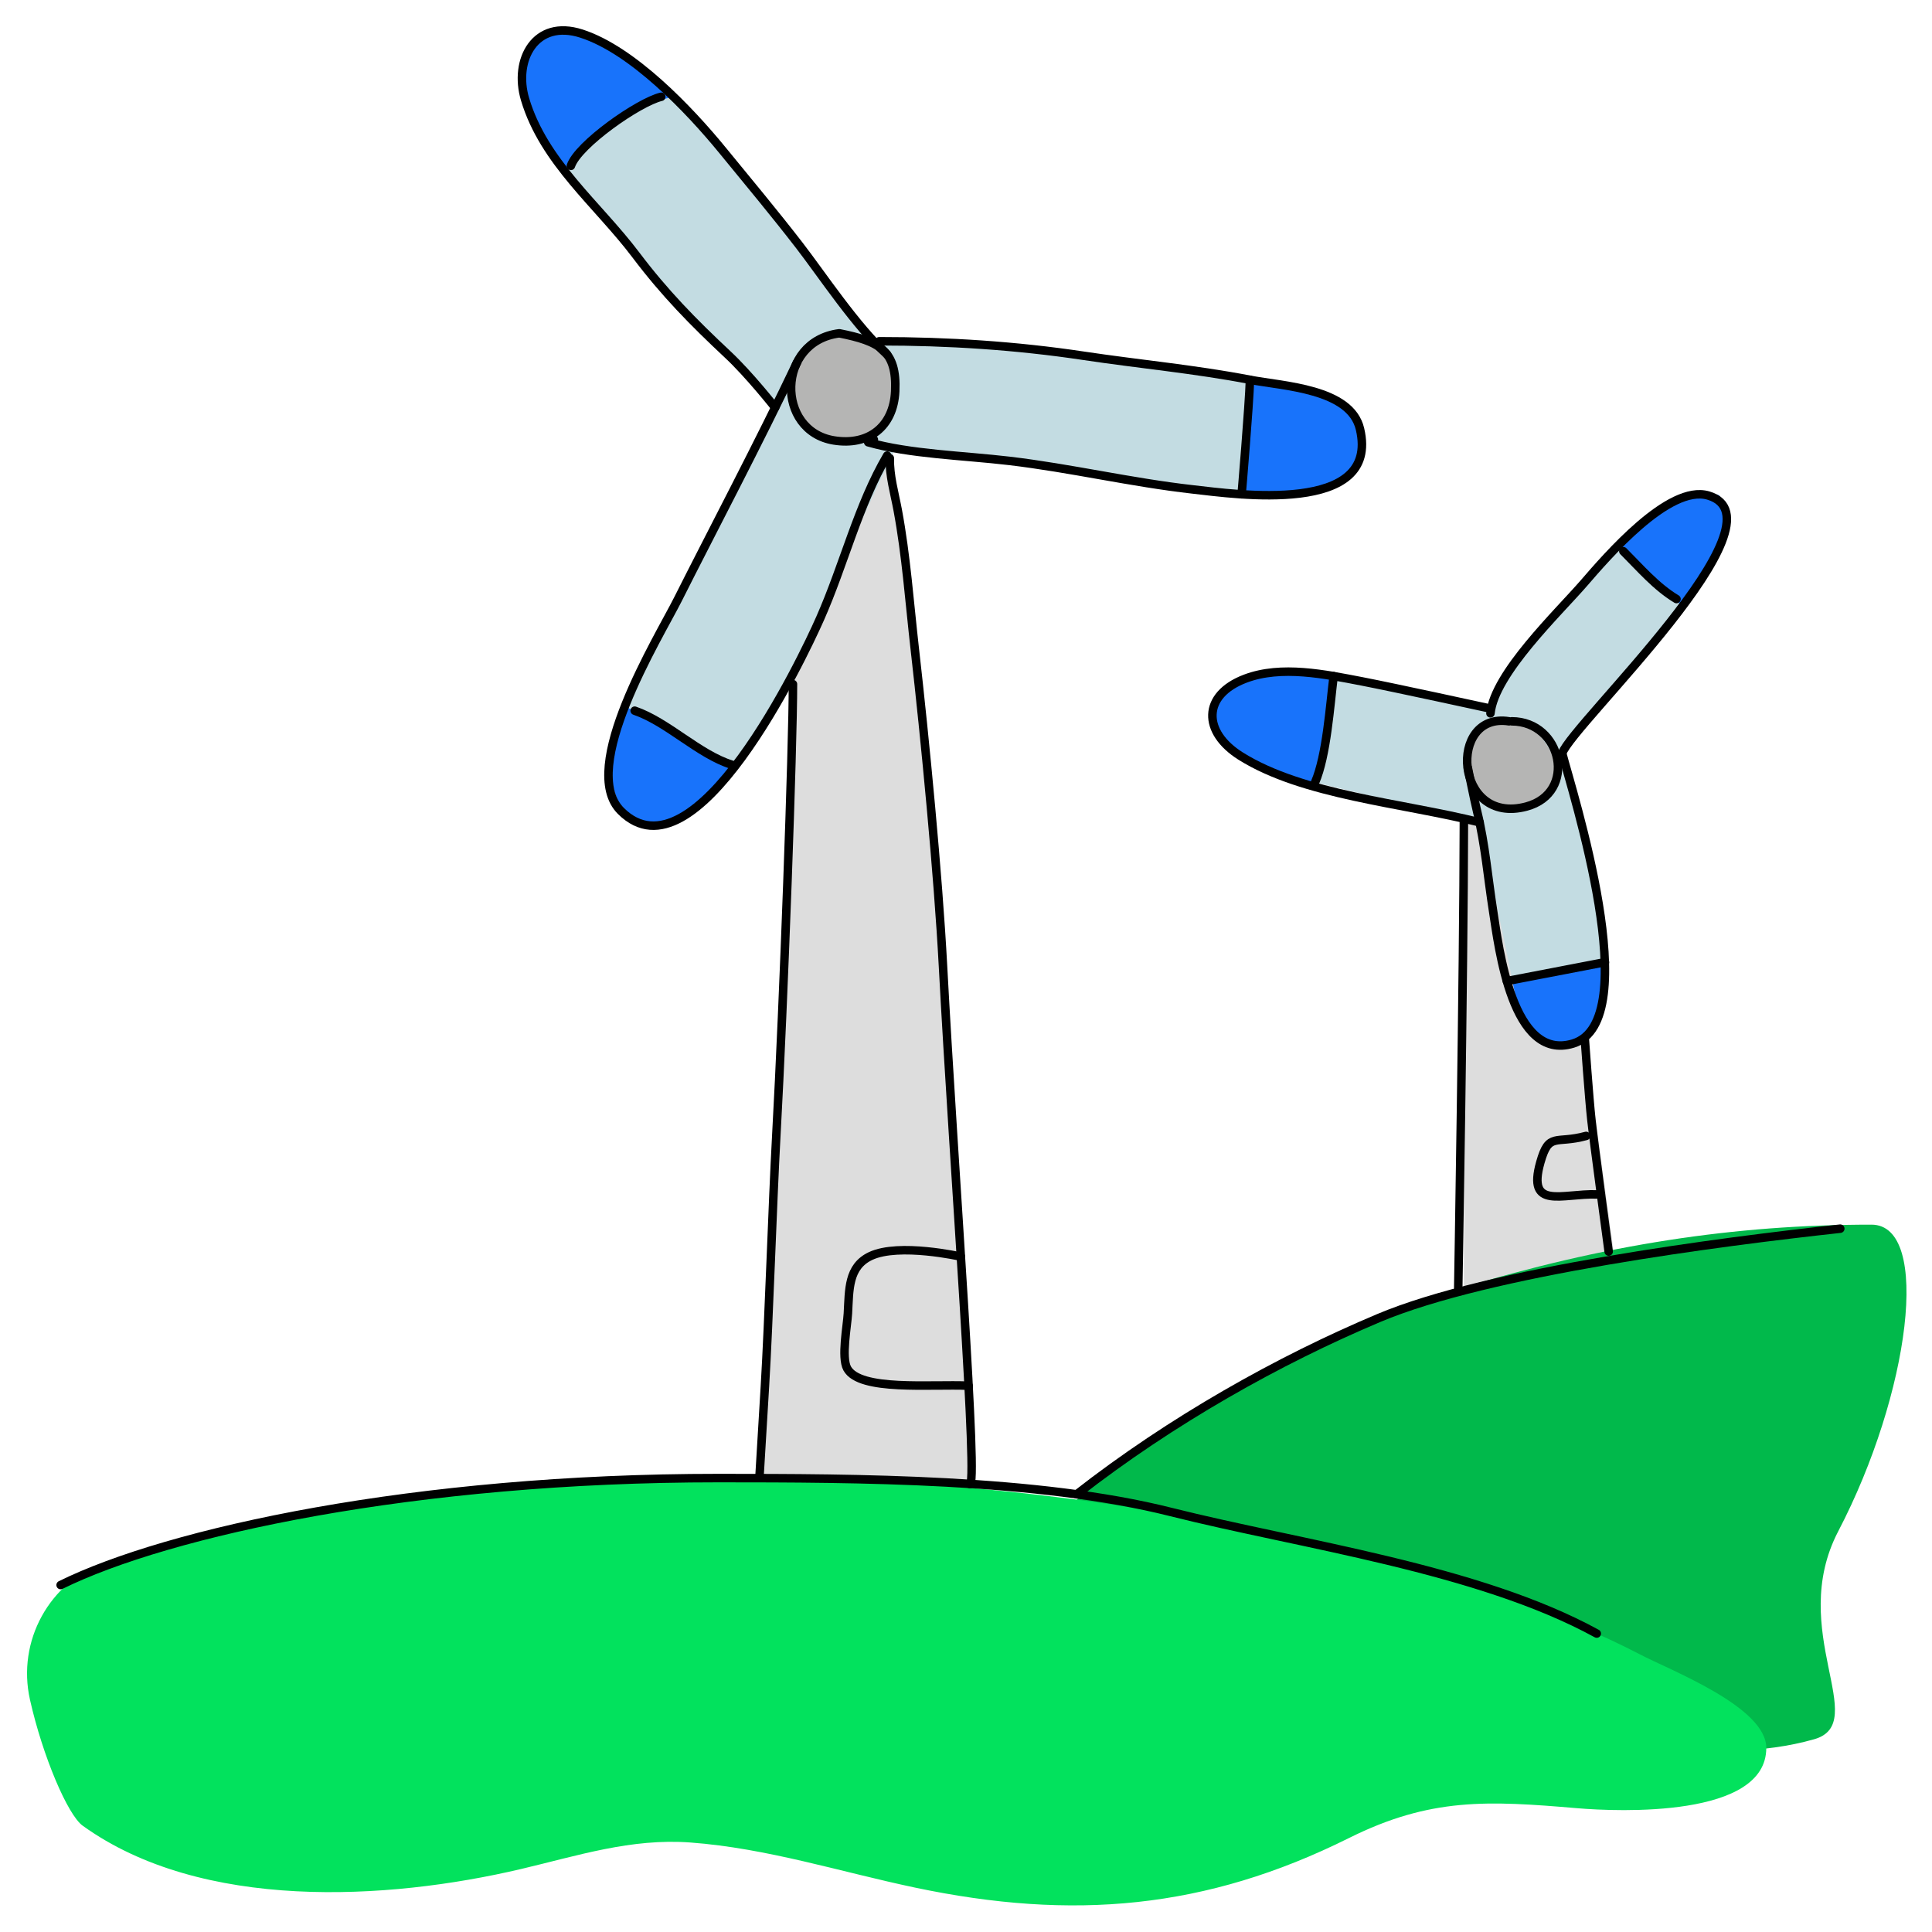 <svg width="500" height="500" viewBox="0 0 500 500" fill="none" xmlns="http://www.w3.org/2000/svg">
<g clip-path="url(#clip0_312_70936)">
<path d="M418.34 329.135L405.553 235.763L389.971 213.682L378.851 212.808V342.547L418.34 329.135Z" fill="#DDDDDD"/>
<path d="M196.582 388.464L205.216 177.052L229.598 117.899L231.531 128.167L243.699 244.053L252.982 392.333L196.582 388.464Z" fill="#DDDDDD"/>
<path d="M274.908 392.07C297.726 366.762 345.638 343.253 377.388 333.585C415.207 322.067 448.958 316.94 484.342 316.94C499.954 316.94 494.287 360.732 475.744 396.274C462.329 421.987 484.342 445.913 469.491 450.121C442.816 457.677 413.756 448.729 386.177 445.913C357.156 442.951 333.231 435.739 306.631 423.966L274.908 392.07Z" fill="#01B94B"/>
<path d="M79.528 391.621C118.368 385.271 151.36 382.527 193.533 382.527C262.019 382.527 331.133 393.36 392.072 414.492C403.021 418.29 414.096 422.767 424.372 428.132C432.476 432.361 457.089 441.748 457.113 452.353C457.155 470.482 418.893 468.875 408.129 467.959C385.099 466.002 370.224 465.158 349.109 475.683C312.065 494.146 277.544 497.088 236.849 488.517C217.482 484.439 198.539 478.316 178.687 476.838C163.342 475.695 149.466 480.258 134.823 483.705C100.2 491.854 52.165 494.637 21.394 472.487C17.53 469.707 11.049 454.529 7.757 439.884C4.345 424.715 12.742 409.354 27.396 404.162C38.481 400.233 55.209 395.598 79.528 391.621Z" fill="#02E25D"/>
<path d="M391.456 253.902L415.362 249.018L408.623 210.598L404.299 194.929L435.421 156.907L418.34 141.627L390.417 173.823L385.04 183.237L345.147 174.978L340.332 202.497L382.915 212.812L391.456 253.902Z" fill="#C3DCE2"/>
<path d="M393.553 209.302C393.553 209.302 379.258 208.512 379.698 194.929C380.141 181.347 395.956 187.607 395.956 187.607C395.956 187.607 413.411 203.73 393.553 209.302Z" fill="#B5B5B4"/>
<path d="M444.879 128.163C444.879 128.163 433.58 124.048 418.339 141.626L435.42 156.906C435.42 156.906 451.325 137.14 444.879 128.163Z" fill="#1873FB"/>
<path d="M314.165 182.751C314.165 182.751 318.408 170.416 345.146 174.977L340.331 202.492C340.331 202.495 310.61 197.315 314.165 182.751Z" fill="#1873FB"/>
<path d="M405.552 270.433C405.552 270.433 418.623 267.629 415.362 249.016L391.454 253.902C391.454 253.899 393.31 270.28 405.552 270.433Z" fill="#1873FB"/>
<path d="M226.121 88.32L271.322 90.839L323.487 98.287L321.329 127.922L231.711 116.045L199.874 183.926L190.537 197.913L161.738 182.753L200.604 105.464L176.823 80.416L146.045 44.19C146.045 44.19 163.476 24.008 174.312 25.041L226.121 88.32Z" fill="#C3DCE2"/>
<path d="M208.803 90.227C208.803 90.227 197.27 108.789 215.842 113.987C234.413 119.185 233.075 95.224 229.598 91.771C226.121 88.321 217.757 82.934 208.803 90.227Z" fill="#B5B5B4"/>
<path d="M352.442 115.846C352.442 115.846 357.883 101.117 323.487 98.286L321.33 127.921C321.333 127.921 349.51 131.338 352.442 115.846Z" fill="#1873FB"/>
<path d="M163.281 211.951C163.281 211.951 152.775 203.761 161.74 182.75L190.54 197.91C190.537 197.91 175.718 218.573 163.281 211.951Z" fill="#1873FB"/>
<path d="M139.123 10.237C139.123 10.237 146.712 0.796 174.312 25.041C174.312 25.041 159.819 27.231 146.045 44.19C146.045 44.19 127.916 23.287 139.123 10.237Z" fill="#1873FB"/>
<path d="M217.216 86.257C200.898 88.322 200.727 111.564 215.839 113.988C224.775 115.421 231.248 110.451 231.676 101.276C232.172 90.677 227.534 88.322 217.216 86.257Z" stroke="black" stroke-width="2.2" stroke-miterlimit="10" stroke-linecap="round" stroke-linejoin="round"/>
<path d="M226.157 113.769C225.364 114.347 225.02 113.117 224.685 114.458C235.44 117.528 249.433 117.884 261.199 119.275C277.164 121.161 292.707 124.868 308.729 126.667C319.621 127.888 357.207 133.436 351.973 111.046C349.516 100.534 332.103 99.953 323.488 98.289C309.327 95.554 294.739 94.225 280.468 92.08C262.932 89.444 245.297 88.321 227.534 88.321" stroke="black" stroke-width="2.2" stroke-miterlimit="10" stroke-linecap="round" stroke-linejoin="round"/>
<path d="M200.604 105.465C200.604 105.465 193.949 96.993 188.347 91.754C179.379 83.366 172.011 75.855 164.572 65.994C154.703 52.908 140.755 42.007 135.883 25.692C132.858 15.556 138.495 4.828 150.483 8.694C163.689 12.953 178.4 28.403 186.95 38.859C193.635 47.037 200.452 55.2 206.889 63.532C212.673 71.019 221.627 84.584 229.593 91.769" stroke="black" stroke-width="2.2" stroke-miterlimit="10" stroke-linecap="round" stroke-linejoin="round"/>
<path d="M147.748 42.924C149.568 37.45 165.263 26.435 171.134 25.041" stroke="black" stroke-width="2.2" stroke-miterlimit="10" stroke-linecap="round" stroke-linejoin="round"/>
<path d="M321.333 127.92C321.333 127.92 323.293 104.956 323.491 98.286" stroke="black" stroke-width="2.2" stroke-miterlimit="10" stroke-linecap="round" stroke-linejoin="round"/>
<path d="M206.254 93.842C196.583 114.233 183.969 138.125 175.414 155.158C170.458 165.021 149.523 198.803 160.721 209.905C179.879 228.899 207.529 170.71 212.263 160.009C218.377 146.196 222.067 130.742 229.596 117.899" stroke="black" stroke-width="2.2" stroke-miterlimit="10" stroke-linecap="round" stroke-linejoin="round"/>
<path d="M164.258 183.925C172.777 186.84 180.791 195.219 189.394 197.912" stroke="black" stroke-width="2.2" stroke-miterlimit="10" stroke-linecap="round" stroke-linejoin="round"/>
<path d="M230.287 118.585C230.173 123.134 231.505 127.586 232.334 132.042C234.533 143.862 235.374 155.916 236.736 167.871C239.405 191.32 242.792 226.362 244.043 249.955C246.793 301.805 253.415 387.016 250.902 384.023" stroke="black" stroke-width="2.2" stroke-miterlimit="10" stroke-linecap="round" stroke-linejoin="round"/>
<path d="M196.583 381.667C196.583 381.667 197.73 362.605 197.96 358.766C199.004 341.329 199.938 311.431 200.902 293.973C202.826 259.137 205.217 193.249 205.217 177.048" stroke="black" stroke-width="2.2" stroke-miterlimit="10" stroke-linecap="round" stroke-linejoin="round"/>
<path d="M248.673 325.211C248.673 325.211 232.663 321.581 225.295 325.065C219.46 327.824 219.78 333.791 219.436 339.922C219.257 343.154 217.686 351.306 219.254 354.155C222.533 360.116 240.868 358.17 250.672 358.622" stroke="black" stroke-width="2.2" stroke-miterlimit="10" stroke-linecap="round" stroke-linejoin="round"/>
<path d="M390.543 186.676C374.575 184.156 376.386 213.713 395.022 208.736C408.27 205.199 404.311 186.712 391.231 186.676" stroke="black" stroke-width="2.2" stroke-miterlimit="10" stroke-linecap="round" stroke-linejoin="round"/>
<path d="M385.04 183.236C385.04 183.236 360.445 177.873 352.479 176.341C342.978 174.516 331.613 172.095 322.27 175.638C311.081 179.881 311.183 189.469 321.094 195.682C337.259 205.811 362.606 207.738 382.919 212.811" stroke="black" stroke-width="2.2" stroke-miterlimit="10" stroke-linecap="round" stroke-linejoin="round"/>
<path d="M385.728 184.612C386.778 174.259 403.216 158.644 409.955 150.863C415.736 144.187 431.89 125.254 442.094 128.237C463.463 134.489 406.966 187.36 404.299 194.931" stroke="black" stroke-width="2.2" stroke-miterlimit="10" stroke-linecap="round" stroke-linejoin="round"/>
<path d="M379.88 198.712C379.88 198.712 381.478 206.743 382.289 210.056C384.354 218.48 385.069 227.242 386.416 235.794C387.879 245.083 391.318 274.849 407.091 270.073C426.051 264.331 406.812 204.7 404.296 194.932" stroke="black" stroke-width="2.2" stroke-miterlimit="10" stroke-linecap="round" stroke-linejoin="round"/>
<path d="M389.972 253.899L415.363 249.015" stroke="black" stroke-width="2.2" stroke-miterlimit="10" stroke-linecap="round" stroke-linejoin="round"/>
<path d="M420.118 142.654C424.463 146.99 428.568 151.835 433.874 155.034" stroke="black" stroke-width="2.2" stroke-miterlimit="10" stroke-linecap="round" stroke-linejoin="round"/>
<path d="M340.332 202.497C343.337 195.59 344.196 182.582 345.147 174.981" stroke="black" stroke-width="2.2" stroke-miterlimit="10" stroke-linecap="round" stroke-linejoin="round"/>
<path d="M378.851 212.811C378.797 252.003 377.388 333.584 377.388 333.584" stroke="black" stroke-width="2.2" stroke-miterlimit="10" stroke-linecap="round" stroke-linejoin="round"/>
<path d="M410.146 268.87C410.146 268.87 411.254 284.422 411.852 289.835C412.508 295.772 416.32 323.904 416.32 323.904" stroke="black" stroke-width="2.2" stroke-miterlimit="10" stroke-linecap="round" stroke-linejoin="round"/>
<path d="M410.49 293.976C402.533 296.166 400.884 292.871 398.643 300.804C395.13 313.232 404.212 308.821 413.243 309.109" stroke="black" stroke-width="2.2" stroke-miterlimit="10" stroke-linecap="round" stroke-linejoin="round"/>
<path d="M15.69 410.21C43.547 396.453 107.512 382.502 185.921 382.526C221.498 382.538 268.561 382.622 303.019 391.297C336.67 399.769 382.508 405.925 413.238 422.763" stroke="black" stroke-width="2.2" stroke-miterlimit="10" stroke-linecap="round" stroke-linejoin="round"/>
<path d="M278.651 386.721C303.193 367.566 330.927 352.005 356.842 341.092C385.486 329.029 445.293 321.363 476.259 317.979" stroke="black" stroke-width="2.2" stroke-miterlimit="10" stroke-linecap="round" stroke-linejoin="round"/>
</g>
<defs>
<clipPath id="clip0_312_70936">
<rect width="500" height="500" fill="white"/>
</clipPath>
</defs>
</svg>

